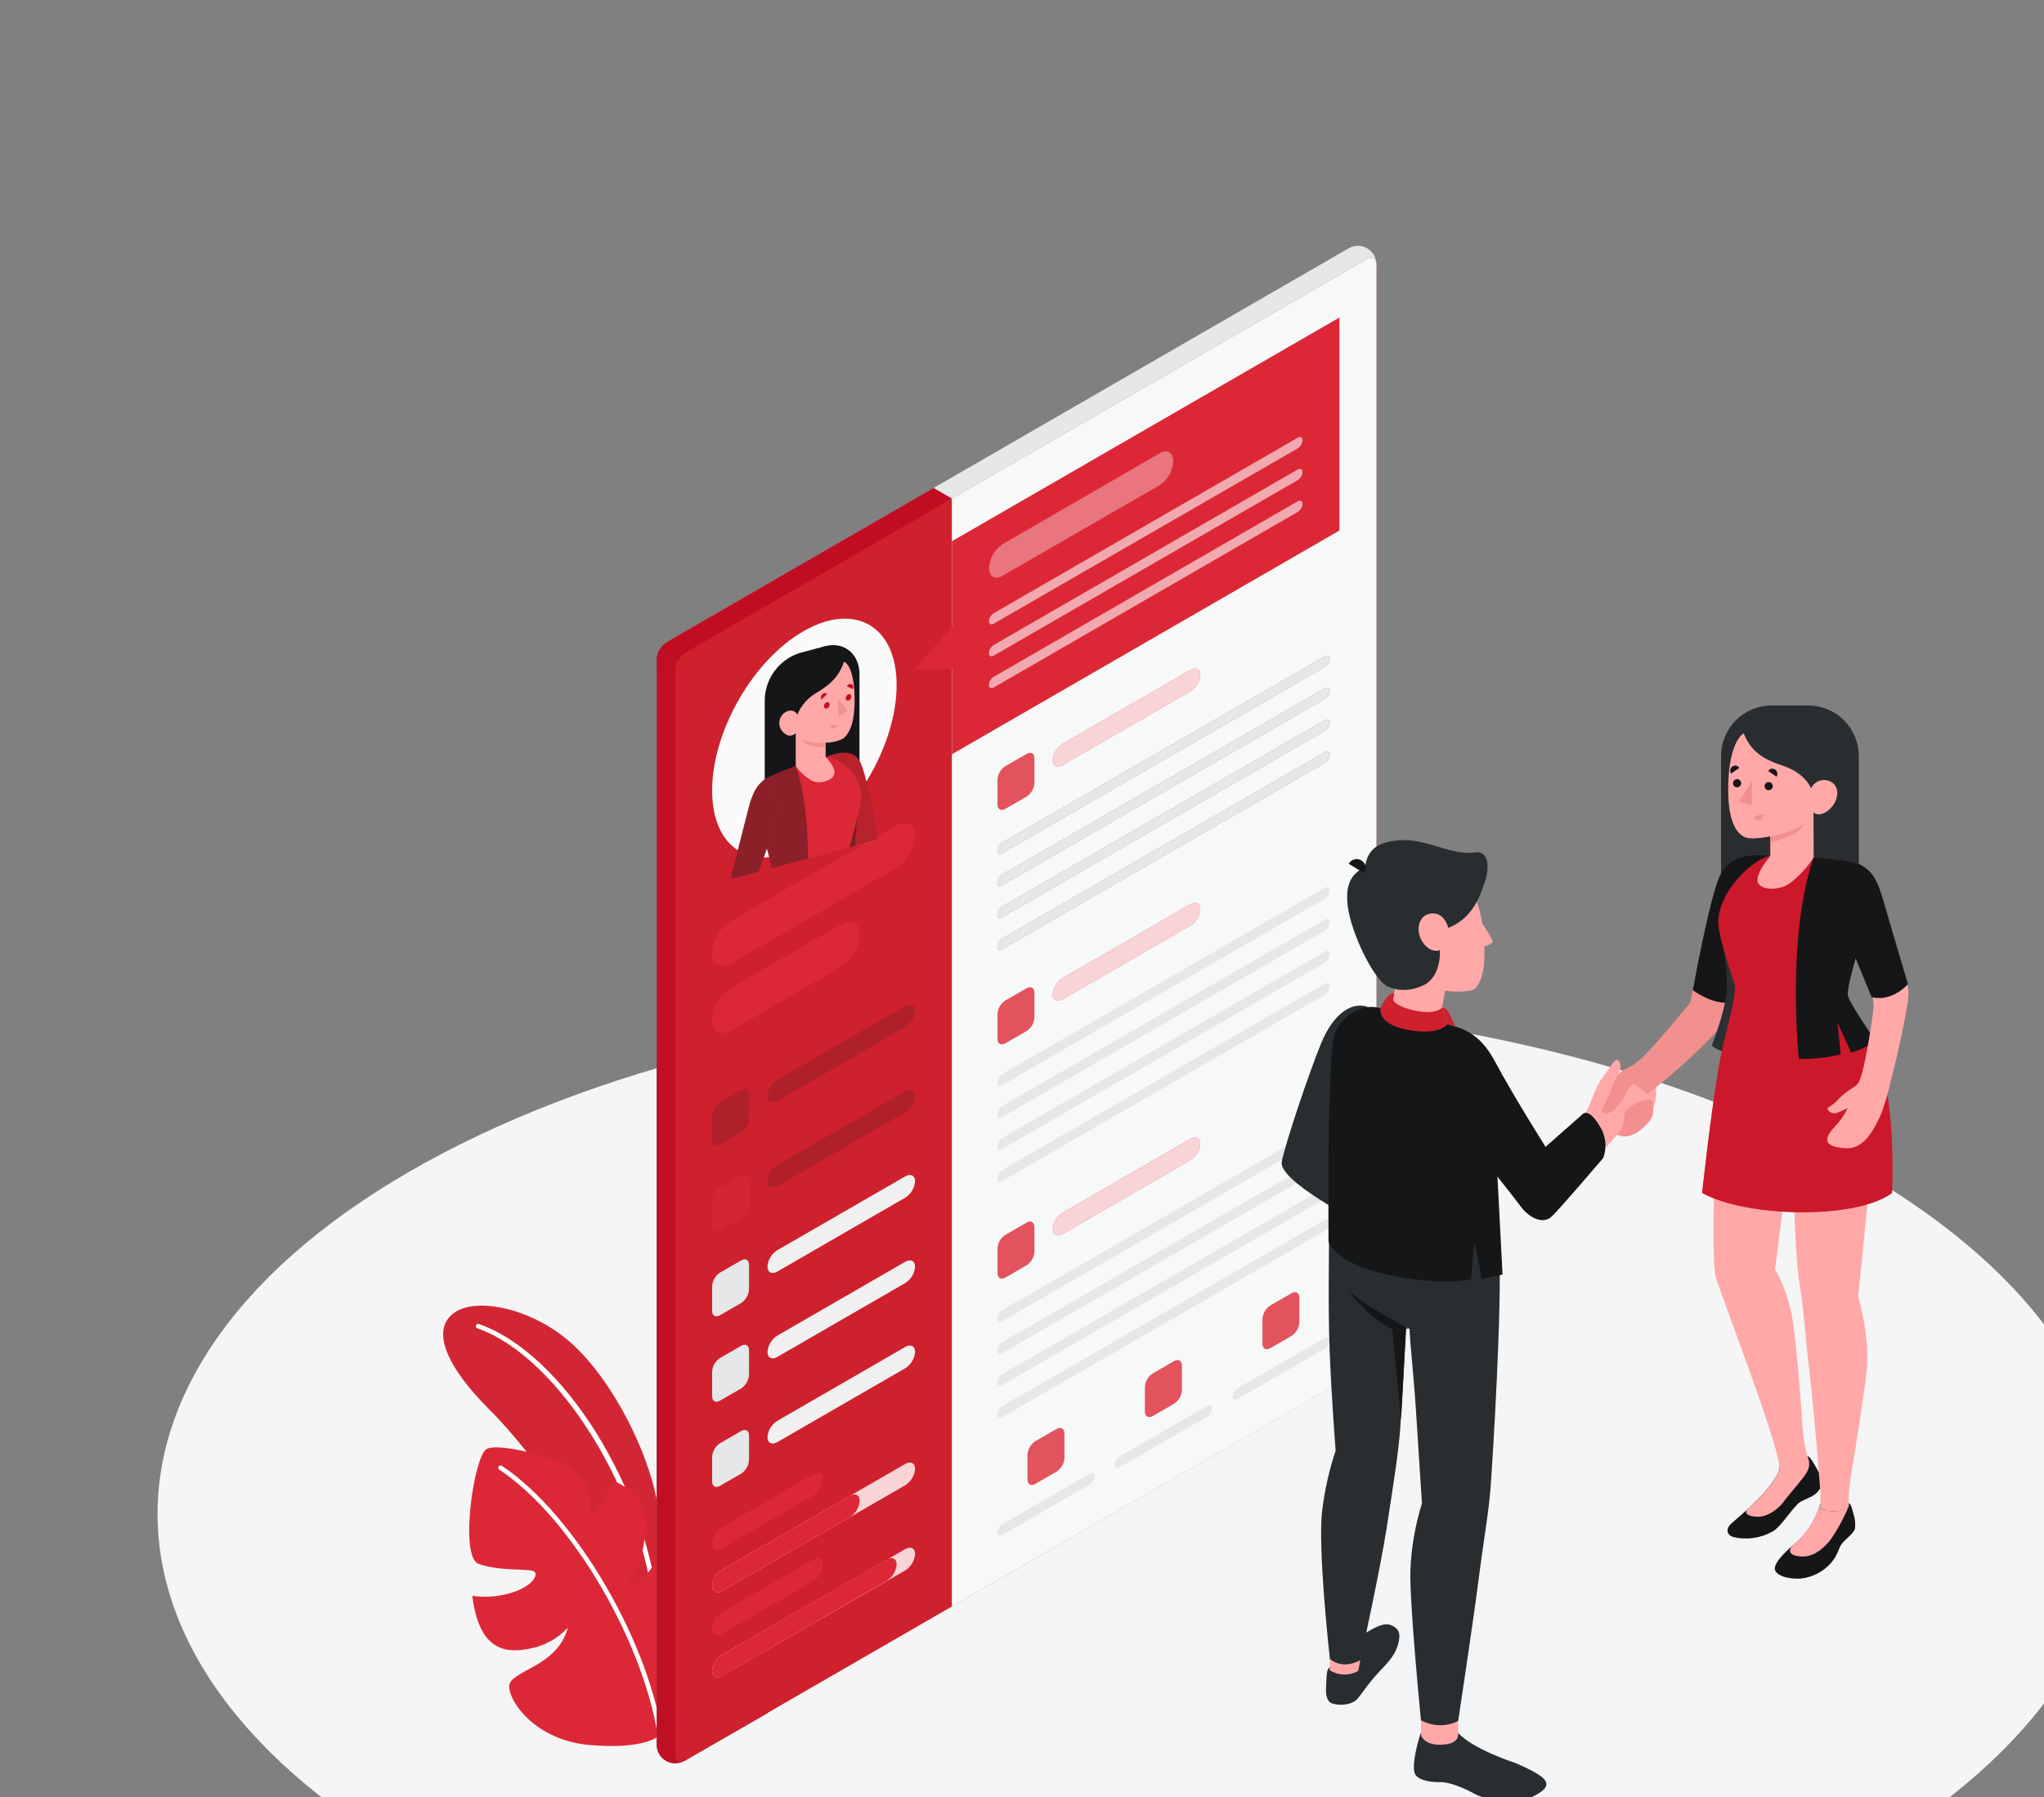 <svg width="207" height="182" viewBox="0 0 207 182" fill="none" xmlns="http://www.w3.org/2000/svg">
<rect x="0" y="0" width="207" height="182" fill="#808080" stroke="none"/>
<path d="M44.965 189.911C83.642 210.119 146.358 210.119 185.035 189.911C223.712 169.703 223.716 136.942 185.035 116.734C146.354 96.526 83.642 96.526 44.965 116.734C6.288 136.942 6.283 169.703 44.965 189.911Z" fill="#F5F5F5"/>
<path d="M145.227 184.8C156.89 184.8 166.345 180.294 166.345 174.736C166.345 169.177 156.89 164.671 145.227 164.671C133.563 164.671 124.108 169.177 124.108 174.736C124.108 180.294 133.563 184.8 145.227 184.8Z" fill="#F3F4F5"/>
<path d="M182.638 161.846C191.637 161.846 198.932 158.37 198.932 154.082C198.932 149.793 191.637 146.317 182.638 146.317C173.64 146.317 166.345 149.793 166.345 154.082C166.345 158.37 173.64 161.846 182.638 161.846Z" fill="#F3F4F5"/>
<path d="M66.511 151.906C65.591 147.048 62.224 140.125 58.116 136.266C54.165 132.558 48.3 131.266 45.963 132.977C43.626 134.688 45.158 138.386 49.694 142.894C54.814 147.977 64.644 162.081 66.511 170.071V151.906Z" fill="#DC2836"/>
<g opacity="0.2">
<path opacity="0.2" d="M66.511 151.906C65.591 147.048 62.224 140.125 58.116 136.266C54.165 132.558 48.3 131.266 45.963 132.977C43.626 134.688 45.158 138.386 49.694 142.894C54.814 147.977 64.644 162.081 66.511 170.071V151.906Z" fill="black"/>
</g>
<path d="M66.511 163.594C66.454 163.594 66.398 163.572 66.356 163.533C66.314 163.494 66.287 163.44 66.281 163.383C65.122 151.147 56.566 137.393 48.341 134.527C48.284 134.506 48.237 134.464 48.21 134.409C48.184 134.354 48.179 134.291 48.199 134.233C48.22 134.175 48.262 134.128 48.317 134.102C48.372 134.075 48.435 134.071 48.493 134.09C57.022 137.057 65.555 150.728 66.751 163.341C66.756 163.402 66.737 163.463 66.698 163.51C66.66 163.557 66.604 163.588 66.543 163.594H66.511Z" fill="white"/>
<path d="M66.511 175.945C66.511 175.945 64.92 177.215 59.611 176.718C54.303 176.221 51.566 172.426 51.566 170.798C51.566 169.17 56.447 168.889 57.505 164.85C56.428 166.004 54.997 166.763 53.438 167.008C50.678 167.527 48.461 166.644 47.831 161.616C49.191 161.815 50.579 161.7 51.888 161.281C54.073 160.577 54.593 159.376 54.022 159.119C53.452 158.861 50.407 159.119 48.456 158.378C46.506 157.637 47.996 147.481 49.275 146.758C50.554 146.036 56.603 147.738 57.781 148.649C58.829 149.459 60.301 150.862 59.621 153.829C60.427 153.075 61.056 152.151 61.461 151.124C62.031 149.744 62.445 150.066 63.301 150.595C63.814 150.884 64.26 151.281 64.609 151.757C64.957 152.233 65.199 152.778 65.32 153.355C65.527 154.643 65.191 159.086 63.379 160.531C63.379 160.531 65.118 160.752 66.539 157.817C66.539 157.817 69.299 158.93 69.925 160.733C70.55 162.536 71.231 171.364 66.511 175.945Z" fill="#DC2836"/>
<path d="M66.981 176.948C66.924 176.948 66.87 176.927 66.828 176.89C66.786 176.853 66.758 176.801 66.751 176.746C65.536 166.805 57.978 153.746 50.568 148.842C50.517 148.808 50.481 148.755 50.469 148.694C50.457 148.634 50.469 148.571 50.503 148.52C50.538 148.469 50.591 148.433 50.651 148.421C50.711 148.409 50.774 148.422 50.825 148.456C58.328 153.447 66.005 166.64 67.206 176.691C67.214 176.751 67.197 176.812 67.16 176.86C67.123 176.909 67.069 176.94 67.008 176.948H66.981Z" fill="white"/>
<path d="M67.445 178.337C67.171 178.147 66.945 177.896 66.785 177.602C66.625 177.309 66.536 176.983 66.525 176.649V66.751C66.544 66.405 66.644 66.068 66.818 65.768C66.991 65.469 67.233 65.214 67.523 65.025L136.523 25.18C136.812 24.999 137.144 24.901 137.484 24.894C137.825 24.888 138.16 24.975 138.455 25.145C138.75 25.316 138.992 25.563 139.157 25.861C139.322 26.159 139.402 26.496 139.389 26.836L69.377 178.3C69.081 178.458 68.751 178.544 68.416 178.55C68.08 178.556 67.747 178.484 67.445 178.337Z" fill="#E5E7E8"/>
<path d="M68.379 68.839L96.407 50.499L94.539 49.418L67.51 65.025C67.219 65.214 66.977 65.469 66.804 65.768C66.63 66.068 66.53 66.405 66.511 66.751V67.758L68.379 68.839Z" fill="#C00E22"/>
<path opacity="0.2" d="M68.379 68.839L96.407 50.499L94.539 49.418L67.51 65.025C67.219 65.214 66.977 65.469 66.804 65.768C66.63 66.068 66.53 66.405 66.511 66.751V67.758L68.379 68.839Z" fill="#C00E22"/>
<path d="M77.74 72.073L66.801 65.78C66.623 66.076 66.523 66.414 66.511 66.76V176.64C66.499 176.98 66.58 177.316 66.745 177.613C66.91 177.911 67.153 178.158 67.448 178.327C67.742 178.497 68.078 178.583 68.418 178.577C68.757 178.571 69.089 178.472 69.377 178.291L77.74 173.484V72.073Z" fill="#52595E"/>
<path d="M77.74 72.073L66.801 65.78C66.623 66.076 66.523 66.414 66.511 66.76V176.64C66.499 176.98 66.58 177.316 66.745 177.613C66.91 177.911 67.153 178.158 67.448 178.327C67.742 178.497 68.078 178.583 68.418 178.577C68.757 178.571 69.089 178.472 69.377 178.291L77.74 173.484V72.073Z" fill="#C00E22"/>
<path d="M69.377 178.301L138.377 138.455C138.668 138.267 138.909 138.012 139.083 137.712C139.256 137.413 139.357 137.076 139.375 136.73V26.836C139.375 26.202 138.915 25.944 138.377 26.261L69.377 66.107C69.087 66.295 68.845 66.55 68.671 66.85C68.498 67.149 68.398 67.486 68.379 67.832V177.726C68.379 178.36 68.825 178.618 69.377 178.301Z" fill="#CF202E"/>
<path opacity="0.1" d="M69.377 178.301L138.377 138.455C138.668 138.267 138.909 138.012 139.083 137.712C139.256 137.413 139.357 137.076 139.375 136.73V26.836C139.375 26.202 138.915 25.944 138.377 26.261L69.377 66.107C69.087 66.295 68.845 66.55 68.671 66.85C68.498 67.149 68.398 67.486 68.379 67.832V177.726C68.379 178.36 68.825 178.618 69.377 178.301Z" fill="#CF202E"/>
<path d="M74.111 93.214L90.671 83.646C91.77 83.011 92.662 83.462 92.662 84.654C92.613 85.323 92.407 85.971 92.061 86.545C91.715 87.12 91.239 87.605 90.671 87.961L74.111 97.529C73.007 98.164 72.119 97.713 72.119 96.522C72.167 95.853 72.372 95.204 72.719 94.629C73.065 94.055 73.542 93.57 74.111 93.214Z" fill="#DC2836"/>
<path d="M74.111 100.004L85.073 93.674C86.172 93.04 87.064 93.49 87.064 94.682C87.015 95.351 86.809 95.999 86.463 96.573C86.117 97.148 85.641 97.633 85.073 97.989L74.111 104.319C73.007 104.954 72.119 104.503 72.119 103.311C72.167 102.642 72.372 101.994 72.719 101.419C73.065 100.844 73.542 100.359 74.111 100.004Z" fill="#DC2836"/>
<path d="M72.915 111.623L75.058 110.386C75.518 110.133 75.854 110.34 75.854 110.846V113.321C75.839 113.597 75.759 113.866 75.621 114.106C75.483 114.346 75.29 114.55 75.058 114.701L72.915 115.92C72.455 116.177 72.119 115.97 72.119 115.46V112.985C72.137 112.712 72.218 112.447 72.356 112.211C72.495 111.974 72.686 111.773 72.915 111.623Z" fill="#DC2836"/>
<path opacity="0.2" d="M72.915 111.623L75.058 110.386C75.518 110.133 75.854 110.34 75.854 110.846V113.321C75.839 113.597 75.759 113.866 75.621 114.106C75.483 114.346 75.29 114.55 75.058 114.701L72.915 115.92C72.455 116.177 72.119 115.97 72.119 115.46V112.985C72.137 112.712 72.218 112.447 72.356 112.211C72.495 111.974 72.686 111.773 72.915 111.623Z" fill="black"/>
<path d="M72.915 120.258L75.058 119.02C75.518 118.763 75.854 118.97 75.854 119.48V121.955C75.838 122.231 75.758 122.5 75.62 122.739C75.481 122.979 75.289 123.183 75.058 123.335L72.915 124.572C72.455 124.825 72.119 124.618 72.119 124.112V121.638C72.133 121.361 72.213 121.092 72.351 120.852C72.489 120.612 72.683 120.408 72.915 120.258Z" fill="#DC2836"/>
<g opacity="0.2">
<path opacity="0.2" d="M72.915 120.258L75.058 119.02C75.518 118.763 75.854 118.97 75.854 119.48V121.955C75.838 122.231 75.758 122.5 75.62 122.739C75.481 122.979 75.289 123.183 75.058 123.335L72.915 124.572C72.455 124.825 72.119 124.618 72.119 124.112V121.638C72.133 121.361 72.213 121.092 72.351 120.852C72.489 120.612 72.683 120.408 72.915 120.258Z" fill="black"/>
</g>
<path d="M78.72 117.985L91.674 110.501C92.225 110.184 92.672 110.409 92.672 111.007C92.647 111.342 92.543 111.665 92.37 111.952C92.196 112.239 91.958 112.481 91.674 112.659L78.72 120.143C78.168 120.46 77.722 120.235 77.722 119.637C77.747 119.302 77.85 118.979 78.023 118.692C78.197 118.405 78.436 118.163 78.72 117.985Z" fill="#DC2836"/>
<path opacity="0.2" d="M78.72 117.985L91.674 110.501C92.225 110.184 92.672 110.409 92.672 111.007C92.647 111.342 92.543 111.665 92.37 111.952C92.196 112.239 91.958 112.481 91.674 112.659L78.72 120.143C78.168 120.46 77.722 120.235 77.722 119.637C77.747 119.302 77.85 118.979 78.023 118.692C78.197 118.405 78.436 118.163 78.72 117.985Z" fill="black"/>
<path d="M72.915 128.887L75.058 127.65C75.518 127.392 75.854 127.599 75.854 128.11V130.585C75.838 130.861 75.758 131.13 75.62 131.369C75.482 131.609 75.29 131.813 75.058 131.965L72.915 133.202C72.455 133.455 72.119 133.248 72.119 132.742V130.267C72.133 129.991 72.213 129.722 72.351 129.482C72.489 129.242 72.683 129.038 72.915 128.887Z" fill="#E5E7E8"/>
<path d="M78.72 126.615L91.674 119.14C92.225 118.822 92.672 119.048 92.672 119.646C92.647 119.98 92.544 120.304 92.371 120.591C92.197 120.878 91.958 121.12 91.674 121.297L78.72 128.781C78.168 129.099 77.722 128.873 77.722 128.275C77.745 127.94 77.848 127.614 78.022 127.325C78.195 127.037 78.434 126.793 78.72 126.615Z" fill="#F0F0F0"/>
<path d="M72.915 137.54L75.058 136.302C75.518 136.045 75.854 136.252 75.854 136.762V139.237C75.838 139.513 75.758 139.782 75.62 140.022C75.482 140.261 75.29 140.465 75.058 140.617L72.915 141.855C72.455 142.108 72.119 141.901 72.119 141.395V138.92C72.133 138.643 72.213 138.374 72.351 138.134C72.489 137.894 72.683 137.691 72.915 137.54Z" fill="#E5E7E8"/>
<path d="M78.72 135.267L91.674 127.788C92.225 127.466 92.672 127.696 92.672 128.289C92.647 128.624 92.544 128.949 92.371 129.237C92.197 129.524 91.959 129.767 91.674 129.945L78.72 137.425C78.168 137.742 77.722 137.517 77.722 136.919C77.747 136.584 77.85 136.261 78.023 135.974C78.197 135.687 78.436 135.445 78.72 135.267Z" fill="#F0F0F0"/>
<path d="M72.915 146.17L75.058 144.932C75.518 144.675 75.854 144.882 75.854 145.392V147.867C75.838 148.143 75.758 148.412 75.62 148.651C75.482 148.891 75.29 149.095 75.058 149.247L72.915 150.484C72.455 150.737 72.119 150.53 72.119 150.024V147.55C72.133 147.273 72.213 147.004 72.351 146.764C72.489 146.524 72.683 146.32 72.915 146.17Z" fill="#E5E7E8"/>
<path d="M78.72 143.897L91.674 136.417C92.225 136.095 92.672 136.325 92.672 136.919C92.647 137.254 92.544 137.579 92.371 137.866C92.197 138.154 91.959 138.397 91.674 138.575L78.72 146.054C78.168 146.372 77.722 146.146 77.722 145.548C77.747 145.214 77.85 144.89 78.023 144.603C78.197 144.317 78.436 144.075 78.72 143.897Z" fill="#F0F0F0"/>
<path d="M73.112 154.661L82.312 149.339C82.865 149.021 83.311 149.247 83.311 149.845C83.286 150.179 83.182 150.503 83.009 150.79C82.835 151.077 82.597 151.319 82.312 151.496L73.112 156.818C72.565 157.136 72.119 156.91 72.119 156.317C72.143 155.982 72.246 155.658 72.418 155.371C72.591 155.083 72.829 154.84 73.112 154.661Z" fill="#DC2836"/>
<path d="M73.112 158.976L91.674 148.263C92.225 147.945 92.672 148.171 92.672 148.764C92.647 149.099 92.544 149.424 92.371 149.711C92.197 149.999 91.959 150.242 91.674 150.42L73.112 161.133C72.565 161.451 72.119 161.225 72.119 160.632C72.143 160.297 72.246 159.973 72.418 159.685C72.591 159.398 72.829 159.155 73.112 158.976Z" fill="#DC2836"/>
<path opacity="0.8" d="M73.112 158.976L91.674 148.263C92.225 147.945 92.672 148.171 92.672 148.764C92.647 149.099 92.544 149.424 92.371 149.711C92.197 149.999 91.959 150.242 91.674 150.42L73.112 161.133C72.565 161.451 72.119 161.225 72.119 160.632C72.143 160.297 72.246 159.973 72.418 159.685C72.591 159.398 72.829 159.155 73.112 158.976Z" fill="white"/>
<path d="M73.112 158.976L86.071 151.496C86.618 151.179 87.064 151.404 87.064 152.002C87.039 152.336 86.937 152.659 86.764 152.946C86.591 153.233 86.354 153.475 86.071 153.654L73.112 161.133C72.565 161.451 72.119 161.225 72.119 160.632C72.143 160.297 72.246 159.973 72.418 159.685C72.591 159.398 72.829 159.155 73.112 158.976Z" fill="#DC2836"/>
<path d="M73.112 163.3L82.312 157.978C82.865 157.66 83.311 157.886 83.311 158.484C83.286 158.818 83.182 159.142 83.009 159.429C82.835 159.716 82.597 159.958 82.312 160.135L73.112 165.457C72.565 165.775 72.119 165.549 72.119 164.956C72.143 164.621 72.246 164.297 72.418 164.009C72.591 163.722 72.829 163.479 73.112 163.3Z" fill="#DC2836"/>
<path d="M78.72 109.351L91.674 101.872C92.225 101.554 92.672 101.78 92.672 102.378C92.647 102.712 92.543 103.036 92.37 103.323C92.196 103.609 91.958 103.851 91.674 104.029L78.72 111.509C78.168 111.826 77.722 111.601 77.722 111.007C77.746 110.672 77.849 110.347 78.022 110.06C78.196 109.772 78.435 109.529 78.72 109.351Z" fill="#DC2836"/>
<path opacity="0.2" d="M78.72 109.351L91.674 101.872C92.225 101.554 92.672 101.78 92.672 102.378C92.647 102.712 92.543 103.036 92.37 103.323C92.196 103.609 91.958 103.851 91.674 104.029L78.72 111.509C78.168 111.826 77.722 111.601 77.722 111.007C77.746 110.672 77.849 110.347 78.022 110.06C78.196 109.772 78.435 109.529 78.72 109.351Z" fill="black"/>
<path d="M73.112 163.3L82.312 157.978C82.865 157.66 83.311 157.886 83.311 158.484C83.286 158.818 83.182 159.142 83.009 159.429C82.835 159.716 82.597 159.958 82.312 160.135L73.112 165.457C72.565 165.775 72.119 165.549 72.119 164.956C72.143 164.621 72.246 164.297 72.418 164.009C72.591 163.722 72.829 163.479 73.112 163.3Z" fill="#DC2836"/>
<path d="M73.112 167.601L91.674 156.888C92.225 156.57 92.672 156.796 92.672 157.389C92.647 157.724 92.544 158.049 92.371 158.336C92.197 158.624 91.959 158.867 91.674 159.045L73.112 169.74C72.565 170.062 72.119 169.832 72.119 169.239C72.146 168.907 72.25 168.587 72.422 168.302C72.595 168.018 72.831 167.778 73.112 167.601Z" fill="#DC2836"/>
<path opacity="0.8" d="M73.112 167.601L91.674 156.888C92.225 156.57 92.672 156.796 92.672 157.389C92.647 157.724 92.544 158.049 92.371 158.336C92.197 158.624 91.959 158.867 91.674 159.045L73.112 169.74C72.565 170.062 72.119 169.832 72.119 169.239C72.146 168.907 72.25 168.587 72.422 168.302C72.595 168.018 72.831 167.778 73.112 167.601Z" fill="white"/>
<path d="M73.112 167.601L89.806 157.941C90.358 157.623 90.804 157.849 90.804 158.447C90.779 158.781 90.676 159.105 90.502 159.392C90.329 159.679 90.09 159.921 89.806 160.098L73.112 169.758C72.565 170.08 72.119 169.85 72.119 169.257C72.143 168.922 72.246 168.598 72.418 168.31C72.591 168.023 72.829 167.78 73.112 167.601Z" fill="#DC2836"/>
<path d="M138.386 26.261L96.407 50.499V162.693L138.386 138.46C138.677 138.271 138.919 138.017 139.092 137.717C139.266 137.417 139.366 137.081 139.385 136.735V26.836C139.38 26.22 138.92 25.944 138.386 26.261Z" fill="#F3F4F5"/>
<path opacity="0.6" d="M138.386 26.261L96.407 50.499V162.693L138.386 138.46C138.677 138.271 138.919 138.017 139.092 137.717C139.266 137.417 139.366 137.081 139.385 136.735V26.836C139.38 26.22 138.92 25.944 138.386 26.261Z" fill="#FAFAFA"/>
<path d="M96.407 54.813V63.443L92.672 67.758H96.407V76.387L135.645 53.732V32.158L96.407 54.813Z" fill="#DC2836"/>
<g opacity="0.6">
<path opacity="0.6" d="M101.54 55.112L117.438 45.913C118.206 45.453 118.818 45.83 118.818 46.718C118.793 47.2 118.655 47.67 118.415 48.089C118.175 48.508 117.841 48.866 117.438 49.133L101.54 58.309C100.768 58.77 100.16 58.392 100.16 57.505C100.188 57.026 100.327 56.56 100.567 56.145C100.807 55.73 101.14 55.376 101.54 55.112Z" fill="white"/>
</g>
<path d="M100.643 62.1L131.413 44.335C131.689 44.178 131.909 44.289 131.909 44.588C131.898 44.755 131.846 44.917 131.76 45.061C131.674 45.205 131.555 45.327 131.413 45.416L100.643 63.158C100.367 63.314 100.146 63.204 100.146 62.905C100.162 62.742 100.215 62.584 100.301 62.444C100.387 62.305 100.504 62.187 100.643 62.1Z" fill="#DC2836"/>
<path d="M100.643 62.1L131.413 44.335C131.689 44.178 131.909 44.289 131.909 44.588C131.898 44.755 131.846 44.917 131.76 45.061C131.674 45.205 131.555 45.327 131.413 45.416L100.643 63.158C100.367 63.314 100.146 63.204 100.146 62.905C100.162 62.742 100.215 62.584 100.301 62.444C100.387 62.305 100.504 62.187 100.643 62.1Z" fill="#DC2836"/>
<path opacity="0.6" d="M100.643 62.1L131.413 44.335C131.689 44.178 131.909 44.289 131.909 44.588C131.898 44.755 131.846 44.917 131.76 45.061C131.674 45.205 131.555 45.327 131.413 45.416L100.643 63.158C100.367 63.314 100.146 63.204 100.146 62.905C100.162 62.742 100.215 62.584 100.301 62.444C100.387 62.305 100.504 62.187 100.643 62.1Z" fill="white"/>
<path d="M100.643 65.32L131.413 47.555C131.689 47.394 131.909 47.509 131.909 47.808C131.898 47.974 131.846 48.136 131.76 48.279C131.674 48.422 131.555 48.543 131.413 48.631L100.643 66.396C100.367 66.557 100.146 66.442 100.146 66.143C100.158 65.977 100.21 65.815 100.296 65.672C100.382 65.529 100.501 65.408 100.643 65.32Z" fill="#DC2836"/>
<path opacity="0.6" d="M100.643 65.32L131.413 47.555C131.689 47.394 131.909 47.509 131.909 47.808C131.898 47.974 131.846 48.136 131.76 48.279C131.674 48.422 131.555 48.543 131.413 48.631L100.643 66.396C100.367 66.557 100.146 66.442 100.146 66.143C100.158 65.977 100.21 65.815 100.296 65.672C100.382 65.529 100.501 65.408 100.643 65.32Z" fill="white"/>
<path opacity="0.6" d="M100.643 68.54L131.413 50.775C131.689 50.618 131.909 50.729 131.909 51.028C131.898 51.195 131.846 51.357 131.76 51.501C131.674 51.645 131.555 51.767 131.413 51.856L100.643 69.621C100.367 69.777 100.146 69.667 100.146 69.368C100.158 69.201 100.21 69.038 100.296 68.894C100.382 68.751 100.501 68.629 100.643 68.54Z" fill="white"/>
<path d="M101.803 77.602L103.96 76.36C104.42 76.102 104.756 76.309 104.756 76.82V79.295C104.74 79.571 104.66 79.84 104.522 80.079C104.384 80.319 104.191 80.523 103.96 80.675L101.816 81.912C101.356 82.165 101.021 81.958 101.021 81.452V78.982C101.033 78.707 101.111 78.438 101.246 78.198C101.382 77.959 101.573 77.754 101.803 77.602Z" fill="#DC2836"/>
<path opacity="0.2" d="M101.803 77.602L103.96 76.36C104.42 76.102 104.756 76.309 104.756 76.82V79.295C104.74 79.571 104.66 79.84 104.522 80.079C104.384 80.319 104.191 80.523 103.96 80.675L101.816 81.912C101.356 82.165 101.021 81.958 101.021 81.452V78.982C101.033 78.707 101.111 78.438 101.246 78.198C101.382 77.959 101.573 77.754 101.803 77.602Z" fill="white"/>
<path d="M107.608 75.329L120.561 67.845C121.113 67.528 121.56 67.753 121.56 68.351C121.535 68.686 121.431 69.009 121.258 69.296C121.084 69.583 120.846 69.825 120.561 70.003L107.608 77.487C107.056 77.804 106.61 77.579 106.61 76.981C106.635 76.647 106.738 76.323 106.911 76.036C107.085 75.749 107.323 75.507 107.608 75.329Z" fill="#DC2836"/>
<path opacity="0.8" d="M107.608 75.329L120.561 67.845C121.113 67.528 121.56 67.753 121.56 68.351C121.535 68.686 121.431 69.009 121.258 69.296C121.084 69.583 120.846 69.825 120.561 70.003L107.608 77.487C107.056 77.804 106.61 77.579 106.61 76.981C106.635 76.647 106.738 76.323 106.911 76.036C107.085 75.749 107.323 75.507 107.608 75.329Z" fill="white"/>
<path d="M101.504 85.33L134.164 66.47C134.44 66.309 134.66 66.424 134.66 66.718C134.649 66.886 134.598 67.048 134.512 67.192C134.425 67.336 134.306 67.457 134.164 67.546L101.504 86.406C101.228 86.567 101.007 86.452 101.007 86.153C101.019 85.986 101.07 85.825 101.156 85.682C101.243 85.539 101.362 85.418 101.504 85.33Z" fill="#DC2836"/>
<path d="M101.504 88.564L134.164 69.704C134.44 69.547 134.66 69.658 134.66 69.957C134.649 70.124 134.597 70.286 134.511 70.43C134.425 70.574 134.306 70.695 134.164 70.785L101.504 89.645C101.228 89.801 101.007 89.691 101.007 89.392C101.019 89.224 101.07 89.062 101.156 88.918C101.243 88.774 101.362 88.653 101.504 88.564Z" fill="#DC2836"/>
<path d="M101.504 91.802L134.164 72.942C134.44 72.781 134.66 72.896 134.66 73.191C134.649 73.358 134.598 73.52 134.512 73.664C134.425 73.808 134.306 73.93 134.164 74.019L101.504 92.879C101.228 93.04 101.007 92.925 101.007 92.63C101.018 92.463 101.069 92.3 101.156 92.156C101.242 92.013 101.361 91.891 101.504 91.802Z" fill="#DC2836"/>
<path d="M101.504 95.045L134.164 76.185C134.44 76.029 134.66 76.139 134.66 76.438C134.649 76.606 134.597 76.768 134.511 76.912C134.425 77.055 134.306 77.177 134.164 77.266L101.504 96.126C101.228 96.282 101.007 96.172 101.007 95.873C101.019 95.706 101.07 95.544 101.156 95.4C101.243 95.256 101.362 95.134 101.504 95.045Z" fill="#DC2836"/>
<path d="M101.504 85.33L134.164 66.47C134.44 66.309 134.66 66.424 134.66 66.718C134.649 66.886 134.598 67.048 134.512 67.192C134.425 67.336 134.306 67.457 134.164 67.546L101.504 86.406C101.228 86.567 101.007 86.452 101.007 86.153C101.019 85.986 101.07 85.825 101.156 85.682C101.243 85.539 101.362 85.418 101.504 85.33Z" fill="#E5E7E8"/>
<path d="M101.504 88.564L134.164 69.704C134.44 69.547 134.66 69.658 134.66 69.957C134.649 70.124 134.597 70.286 134.511 70.43C134.425 70.574 134.306 70.695 134.164 70.785L101.504 89.645C101.228 89.801 101.007 89.691 101.007 89.392C101.019 89.224 101.07 89.062 101.156 88.918C101.243 88.774 101.362 88.653 101.504 88.564Z" fill="#E5E7E8"/>
<path d="M101.504 91.802L134.164 72.942C134.44 72.781 134.66 72.896 134.66 73.191C134.649 73.358 134.598 73.52 134.512 73.664C134.425 73.808 134.306 73.93 134.164 74.019L101.504 92.879C101.228 93.04 101.007 92.925 101.007 92.63C101.018 92.463 101.069 92.3 101.156 92.156C101.242 92.013 101.361 91.891 101.504 91.802Z" fill="#E5E7E8"/>
<path d="M101.504 95.045L134.164 76.185C134.44 76.029 134.66 76.139 134.66 76.438C134.649 76.606 134.597 76.768 134.511 76.912C134.425 77.055 134.306 77.177 134.164 77.266L101.504 96.126C101.228 96.282 101.007 96.172 101.007 95.873C101.019 95.706 101.07 95.544 101.156 95.4C101.243 95.256 101.362 95.134 101.504 95.045Z" fill="#E5E7E8"/>
<path opacity="0.8" d="M101.504 85.33L134.164 66.47C134.44 66.309 134.66 66.424 134.66 66.718C134.649 66.886 134.598 67.048 134.512 67.192C134.425 67.336 134.306 67.457 134.164 67.546L101.504 86.406C101.228 86.567 101.007 86.452 101.007 86.153C101.019 85.986 101.07 85.825 101.156 85.682C101.243 85.539 101.362 85.418 101.504 85.33Z" fill="#E5E7E8"/>
<path opacity="0.8" d="M101.504 88.564L134.164 69.704C134.44 69.547 134.66 69.658 134.66 69.957C134.649 70.124 134.597 70.286 134.511 70.43C134.425 70.574 134.306 70.695 134.164 70.785L101.504 89.645C101.228 89.801 101.007 89.691 101.007 89.392C101.019 89.224 101.07 89.062 101.156 88.918C101.243 88.774 101.362 88.653 101.504 88.564Z" fill="#E5E7E8"/>
<path opacity="0.8" d="M101.504 91.802L134.164 72.942C134.44 72.781 134.66 72.896 134.66 73.191C134.649 73.358 134.598 73.52 134.512 73.664C134.425 73.808 134.306 73.93 134.164 74.019L101.504 92.879C101.228 93.04 101.007 92.925 101.007 92.63C101.018 92.463 101.069 92.3 101.156 92.156C101.242 92.013 101.361 91.891 101.504 91.802Z" fill="#E5E7E8"/>
<path opacity="0.8" d="M101.504 95.045L134.164 76.185C134.44 76.029 134.66 76.139 134.66 76.438C134.649 76.606 134.597 76.768 134.511 76.912C134.425 77.055 134.306 77.177 134.164 77.266L101.504 96.126C101.228 96.282 101.007 96.172 101.007 95.873C101.019 95.706 101.07 95.544 101.156 95.4C101.243 95.256 101.362 95.134 101.504 95.045Z" fill="#E5E7E8"/>
<path d="M101.504 108.79L134.164 89.93C134.44 89.769 134.66 89.884 134.66 90.178C134.649 90.346 134.598 90.508 134.512 90.652C134.425 90.796 134.306 90.917 134.164 91.006L101.504 109.866C101.228 110.027 101.007 109.912 101.007 109.613C101.019 109.447 101.07 109.285 101.156 109.142C101.243 108.999 101.362 108.878 101.504 108.79Z" fill="#E5E7E8"/>
<path d="M101.504 112.024L134.164 93.164C134.44 93.007 134.66 93.118 134.66 93.417C134.649 93.584 134.597 93.746 134.511 93.89C134.425 94.034 134.306 94.155 134.164 94.245L101.504 113.105C101.228 113.261 101.007 113.151 101.007 112.852C101.019 112.684 101.07 112.522 101.156 112.378C101.243 112.234 101.362 112.113 101.504 112.024Z" fill="#E5E7E8"/>
<path d="M101.504 115.262L134.164 96.402C134.44 96.241 134.66 96.356 134.66 96.65C134.649 96.818 134.598 96.98 134.512 97.124C134.425 97.268 134.306 97.39 134.164 97.478L101.504 116.339C101.228 116.5 101.007 116.385 101.007 116.09C101.018 115.923 101.069 115.76 101.156 115.616C101.242 115.473 101.361 115.351 101.504 115.262Z" fill="#E5E7E8"/>
<path d="M101.504 118.505L134.164 99.645C134.44 99.489 134.66 99.599 134.66 99.898C134.649 100.065 134.597 100.228 134.511 100.371C134.425 100.515 134.306 100.637 134.164 100.726L101.504 119.586C101.228 119.742 101.007 119.632 101.007 119.333C101.019 119.166 101.07 119.004 101.156 118.86C101.243 118.716 101.362 118.594 101.504 118.505Z" fill="#E5E7E8"/>
<path opacity="0.8" d="M101.504 108.79L134.164 89.93C134.44 89.769 134.66 89.884 134.66 90.178C134.649 90.346 134.598 90.508 134.512 90.652C134.425 90.796 134.306 90.917 134.164 91.006L101.504 109.866C101.228 110.027 101.007 109.912 101.007 109.613C101.019 109.447 101.07 109.285 101.156 109.142C101.243 108.999 101.362 108.878 101.504 108.79Z" fill="#E5E7E8"/>
<path opacity="0.8" d="M101.504 112.024L134.164 93.164C134.44 93.007 134.66 93.118 134.66 93.417C134.649 93.584 134.597 93.746 134.511 93.89C134.425 94.034 134.306 94.155 134.164 94.245L101.504 113.105C101.228 113.261 101.007 113.151 101.007 112.852C101.019 112.684 101.07 112.522 101.156 112.378C101.243 112.234 101.362 112.113 101.504 112.024Z" fill="#E5E7E8"/>
<path opacity="0.8" d="M101.504 115.262L134.164 96.402C134.44 96.241 134.66 96.356 134.66 96.65C134.649 96.818 134.598 96.98 134.512 97.124C134.425 97.268 134.306 97.39 134.164 97.478L101.504 116.339C101.228 116.5 101.007 116.385 101.007 116.09C101.018 115.923 101.069 115.76 101.156 115.616C101.242 115.473 101.361 115.351 101.504 115.262Z" fill="#E5E7E8"/>
<path opacity="0.8" d="M101.504 118.505L134.164 99.645C134.44 99.489 134.66 99.599 134.66 99.898C134.649 100.065 134.597 100.228 134.511 100.371C134.425 100.515 134.306 100.637 134.164 100.726L101.504 119.586C101.228 119.742 101.007 119.632 101.007 119.333C101.019 119.166 101.07 119.004 101.156 118.86C101.243 118.716 101.362 118.594 101.504 118.505Z" fill="#E5E7E8"/>
<path d="M101.504 132.71L134.164 113.85C134.44 113.689 134.66 113.804 134.66 114.098C134.649 114.266 134.598 114.428 134.512 114.572C134.425 114.716 134.306 114.837 134.164 114.926L101.504 133.786C101.228 133.947 101.007 133.832 101.007 133.533C101.019 133.367 101.07 133.205 101.156 133.062C101.243 132.919 101.362 132.798 101.504 132.71Z" fill="#E5E7E8"/>
<path d="M101.504 135.944L134.164 117.084C134.44 116.927 134.66 117.038 134.66 117.337C134.649 117.504 134.597 117.666 134.511 117.81C134.425 117.954 134.306 118.075 134.164 118.165L101.504 137.025C101.228 137.181 101.007 137.071 101.007 136.772C101.019 136.604 101.07 136.442 101.156 136.298C101.243 136.154 101.362 136.033 101.504 135.944Z" fill="#E5E7E8"/>
<path d="M101.504 139.182L134.164 120.322C134.44 120.161 134.66 120.276 134.66 120.57C134.649 120.738 134.598 120.9 134.512 121.044C134.425 121.188 134.306 121.309 134.164 121.398L101.504 140.258C101.228 140.419 101.007 140.304 101.007 140.01C101.018 139.843 101.069 139.68 101.156 139.536C101.242 139.392 101.361 139.271 101.504 139.182Z" fill="#E5E7E8"/>
<path d="M101.504 142.425L134.164 123.565C134.44 123.409 134.66 123.519 134.66 123.818C134.649 123.985 134.597 124.148 134.511 124.291C134.425 124.435 134.306 124.557 134.164 124.646L101.504 143.506C101.228 143.662 101.007 143.552 101.007 143.253C101.019 143.086 101.07 142.923 101.156 142.78C101.243 142.636 101.362 142.514 101.504 142.425Z" fill="#E5E7E8"/>
<path opacity="0.8" d="M101.504 132.71L134.164 113.85C134.44 113.689 134.66 113.804 134.66 114.098C134.649 114.266 134.598 114.428 134.512 114.572C134.425 114.716 134.306 114.837 134.164 114.926L101.504 133.786C101.228 133.947 101.007 133.832 101.007 133.533C101.019 133.367 101.07 133.205 101.156 133.062C101.243 132.919 101.362 132.798 101.504 132.71Z" fill="#E5E7E8"/>
<path opacity="0.8" d="M101.504 135.944L134.164 117.084C134.44 116.927 134.66 117.038 134.66 117.337C134.649 117.504 134.597 117.666 134.511 117.81C134.425 117.954 134.306 118.075 134.164 118.165L101.504 137.025C101.228 137.181 101.007 137.071 101.007 136.772C101.019 136.604 101.07 136.442 101.156 136.298C101.243 136.154 101.362 136.033 101.504 135.944Z" fill="#E5E7E8"/>
<path opacity="0.8" d="M101.504 139.182L134.164 120.322C134.44 120.161 134.66 120.276 134.66 120.57C134.649 120.738 134.598 120.9 134.512 121.044C134.425 121.188 134.306 121.309 134.164 121.398L101.504 140.258C101.228 140.419 101.007 140.304 101.007 140.01C101.018 139.843 101.069 139.68 101.156 139.536C101.242 139.392 101.361 139.271 101.504 139.182Z" fill="#E5E7E8"/>
<path opacity="0.8" d="M101.504 142.425L134.164 123.565C134.44 123.409 134.66 123.519 134.66 123.818C134.649 123.985 134.597 124.148 134.511 124.291C134.425 124.435 134.306 124.557 134.164 124.646L101.504 143.506C101.228 143.662 101.007 143.552 101.007 143.253C101.019 143.086 101.07 142.923 101.156 142.78C101.243 142.636 101.362 142.514 101.504 142.425Z" fill="#E5E7E8"/>
<path d="M101.803 101.333L103.96 100.096C104.42 99.843 104.756 100.05 104.756 100.556V103.04C104.742 103.316 104.662 103.586 104.524 103.825C104.385 104.065 104.192 104.269 103.96 104.42L101.816 105.657C101.356 105.91 101.021 105.708 101.021 105.197V102.722C101.032 102.446 101.109 102.175 101.245 101.934C101.381 101.693 101.572 101.487 101.803 101.333Z" fill="#DC2836"/>
<path opacity="0.2" d="M101.803 101.333L103.96 100.096C104.42 99.843 104.756 100.05 104.756 100.556V103.04C104.742 103.316 104.662 103.586 104.524 103.825C104.385 104.065 104.192 104.269 103.96 104.42L101.816 105.657C101.356 105.91 101.021 105.708 101.021 105.197V102.722C101.032 102.446 101.109 102.175 101.245 101.934C101.381 101.693 101.572 101.487 101.803 101.333Z" fill="white"/>
<path d="M107.608 99.061L120.561 91.581C121.113 91.264 121.56 91.489 121.56 92.083C121.535 92.418 121.432 92.742 121.259 93.03C121.085 93.318 120.846 93.561 120.561 93.739L107.608 101.2C107.056 101.517 106.61 101.292 106.61 100.698C106.637 100.366 106.741 100.045 106.914 99.761C107.088 99.477 107.325 99.237 107.608 99.061Z" fill="#DC2836"/>
<path opacity="0.8" d="M107.608 99.061L120.561 91.581C121.113 91.264 121.56 91.489 121.56 92.083C121.535 92.418 121.432 92.742 121.259 93.03C121.085 93.318 120.846 93.561 120.561 93.739L107.608 101.2C107.056 101.517 106.61 101.292 106.61 100.698C106.637 100.366 106.741 100.045 106.914 99.761C107.088 99.477 107.325 99.237 107.608 99.061Z" fill="white"/>
<path d="M101.803 125.069L103.96 123.832C104.42 123.574 104.756 123.781 104.756 124.292V126.767C104.741 127.043 104.661 127.312 104.523 127.552C104.385 127.792 104.192 127.995 103.96 128.147L101.816 129.384C101.356 129.637 101.021 129.43 101.021 128.924V126.449C101.033 126.174 101.111 125.905 101.246 125.666C101.382 125.426 101.573 125.222 101.803 125.069Z" fill="#DC2836"/>
<path opacity="0.2" d="M101.803 125.069L103.96 123.832C104.42 123.574 104.756 123.781 104.756 124.292V126.767C104.741 127.043 104.661 127.312 104.523 127.552C104.385 127.792 104.192 127.995 103.96 128.147L101.816 129.384C101.356 129.637 101.021 129.43 101.021 128.924V126.449C101.033 126.174 101.111 125.905 101.246 125.666C101.382 125.426 101.573 125.222 101.803 125.069Z" fill="white"/>
<path d="M107.608 122.82L120.561 115.336C121.113 115.018 121.56 115.244 121.56 115.842C121.535 116.177 121.432 116.501 121.258 116.789C121.085 117.077 120.846 117.319 120.561 117.498L107.608 124.977C107.056 125.295 106.61 125.069 106.61 124.471C106.635 124.137 106.738 123.813 106.911 123.526C107.085 123.239 107.323 122.997 107.608 122.82Z" fill="#DC2836"/>
<path opacity="0.8" d="M107.608 122.82L120.561 115.336C121.113 115.018 121.56 115.244 121.56 115.842C121.535 116.177 121.432 116.501 121.258 116.789C121.085 117.077 120.846 117.319 120.561 117.498L107.608 124.977C107.056 125.295 106.61 125.069 106.61 124.471C106.635 124.137 106.738 123.813 106.911 123.526C107.085 123.239 107.323 122.997 107.608 122.82Z" fill="white"/>
<path d="M104.852 145.963L106.996 144.725C107.456 144.472 107.796 144.679 107.796 145.185V147.66C107.781 147.937 107.701 148.206 107.562 148.446C107.423 148.686 107.229 148.889 106.996 149.04L104.852 150.277C104.415 150.535 104.057 150.328 104.057 149.817V147.343C104.073 147.066 104.153 146.798 104.291 146.558C104.429 146.319 104.621 146.115 104.852 145.963Z" fill="#DC2836"/>
<path d="M101.504 154.371L110.349 149.265C110.625 149.109 110.846 149.219 110.846 149.518C110.834 149.686 110.783 149.848 110.697 149.992C110.611 150.135 110.491 150.257 110.349 150.346L101.504 155.452C101.228 155.609 101.007 155.498 101.007 155.199C101.019 155.032 101.07 154.87 101.156 154.726C101.243 154.582 101.362 154.46 101.504 154.371Z" fill="#E5E7E8"/>
<path d="M116.753 139.09L118.896 137.853C119.333 137.6 119.692 137.807 119.692 138.313V140.787C119.677 141.064 119.597 141.333 119.459 141.572C119.321 141.812 119.128 142.016 118.896 142.167L116.753 143.405C116.293 143.658 115.952 143.455 115.952 142.945V140.47C115.968 140.193 116.048 139.924 116.187 139.684C116.326 139.444 116.52 139.241 116.753 139.09Z" fill="#DC2836"/>
<path d="M113.399 147.499L122.245 142.393C122.521 142.232 122.742 142.347 122.742 142.646C122.73 142.813 122.679 142.974 122.592 143.117C122.506 143.261 122.387 143.381 122.245 143.469L113.399 148.58C113.123 148.741 112.902 148.626 112.902 148.332C112.913 148.163 112.964 148 113.05 147.855C113.137 147.711 113.256 147.588 113.399 147.499Z" fill="#E5E7E8"/>
<path d="M128.648 132.218L130.792 130.98C131.229 130.723 131.587 130.93 131.587 131.44V133.915C131.572 134.191 131.492 134.46 131.354 134.7C131.215 134.939 131.023 135.143 130.792 135.295L128.648 136.532C128.188 136.785 127.852 136.578 127.852 136.072V133.598C127.866 133.321 127.946 133.052 128.084 132.812C128.223 132.572 128.416 132.368 128.648 132.218Z" fill="#DC2836"/>
<path opacity="0.2" d="M104.852 145.963L106.996 144.725C107.456 144.472 107.796 144.679 107.796 145.185V147.66C107.781 147.937 107.701 148.206 107.562 148.446C107.423 148.686 107.229 148.889 106.996 149.04L104.852 150.277C104.415 150.535 104.057 150.328 104.057 149.817V147.343C104.073 147.066 104.153 146.798 104.291 146.558C104.429 146.319 104.621 146.115 104.852 145.963Z" fill="white"/>
<path opacity="0.2" d="M116.753 139.09L118.896 137.853C119.333 137.6 119.692 137.807 119.692 138.313V140.787C119.677 141.064 119.597 141.333 119.459 141.572C119.321 141.812 119.128 142.016 118.896 142.167L116.753 143.405C116.293 143.658 115.952 143.455 115.952 142.945V140.47C115.968 140.193 116.048 139.924 116.187 139.684C116.326 139.444 116.52 139.241 116.753 139.09Z" fill="white"/>
<path opacity="0.2" d="M128.648 132.218L130.792 130.98C131.229 130.723 131.587 130.93 131.587 131.44V133.915C131.572 134.191 131.492 134.46 131.354 134.7C131.215 134.939 131.023 135.143 130.792 135.295L128.648 136.532C128.188 136.785 127.852 136.578 127.852 136.072V133.598C127.866 133.321 127.946 133.052 128.084 132.812C128.223 132.572 128.416 132.368 128.648 132.218Z" fill="white"/>
<path d="M125.295 140.627L134.141 135.521C134.417 135.36 134.638 135.475 134.638 135.769C134.626 135.936 134.575 136.099 134.489 136.243C134.402 136.387 134.283 136.508 134.141 136.597L125.295 141.703C125.024 141.864 124.798 141.749 124.798 141.45C124.811 141.283 124.863 141.122 124.949 140.979C125.035 140.836 125.154 140.716 125.295 140.627Z" fill="#E5E7E8"/>
<path d="M81.462 63.875C76.3 66.783 72.119 74.028 72.119 80.054C72.119 86.08 76.3 88.554 81.462 85.574C86.623 82.593 90.804 75.352 90.804 69.391C90.804 63.429 86.618 60.964 81.462 63.875Z" fill="#FAFAFA"/>
<path d="M85.988 82.445L78.508 84.451C78.379 84.493 78.242 84.502 78.109 84.478C77.976 84.454 77.851 84.396 77.745 84.311C77.64 84.226 77.557 84.116 77.505 83.991C77.453 83.866 77.432 83.73 77.446 83.596V70.863C77.472 69.809 77.824 68.789 78.453 67.943C79.083 67.097 79.958 66.467 80.96 66.138L83.518 65.453C85.463 64.933 87.041 66.203 87.041 68.287V81.024C87.033 81.341 86.927 81.647 86.739 81.901C86.55 82.155 86.288 82.345 85.988 82.445Z" fill="#151617"/>
<path d="M86.347 85.739L85.56 82.266C85.56 82.266 85.56 77.579 84.893 77.147C84.226 76.714 84.033 76.631 84.033 76.631C84.889 76.337 86.692 76.116 87.253 77.763C87.791 79.318 88.596 83.15 88.978 85.035L86.347 85.739Z" fill="#F28F8F"/>
<path d="M86.282 85.757L83.614 76.672C84.796 76.213 86.314 75.831 87.05 77.05C87.713 78.144 88.771 83.881 88.978 85.035L86.282 85.757Z" fill="#DC2836"/>
<g opacity="0.4">
<path opacity="0.4" d="M86.282 85.757L83.614 76.672C84.796 76.213 86.314 75.831 87.05 77.05C87.713 78.144 88.771 83.881 88.978 85.035L86.282 85.757Z" fill="black"/>
</g>
<path d="M86.641 85.661L84.019 86.365C84.125 85.612 84.373 84.886 84.75 84.226C85.275 83.469 86.03 82.903 86.903 82.611C86.714 83.616 86.626 84.638 86.641 85.661Z" fill="#DC2836"/>
<path d="M86.641 85.661L84.019 86.365C84.125 85.612 84.373 84.886 84.75 84.226C85.275 83.469 86.03 82.903 86.903 82.611C86.714 83.616 86.626 84.638 86.641 85.661Z" fill="#DC2836"/>
<g opacity="0.7">
<path opacity="0.7" d="M86.641 85.661L84.019 86.365C84.125 85.612 84.373 84.886 84.75 84.226C85.275 83.469 86.03 82.903 86.903 82.611C86.714 83.616 86.626 84.638 86.641 85.661Z" fill="#151617"/>
</g>
<path d="M86.08 85.813L78.72 87.777L77.91 85.27C77.91 85.27 80.058 80.242 77.404 78.95C77.74 78.697 80.569 77.593 80.569 77.593L83.61 76.672C84.189 76.516 86.531 77.556 87.124 79.86C87.336 80.675 87.262 81.406 86.071 85.647C86.085 85.702 86.08 85.758 86.08 85.813Z" fill="#DC2836"/>
<path d="M85.473 67.017C85.979 67.201 86.604 68.397 86.544 71.281C86.494 73.728 85.758 74.501 85.39 74.796C84.839 75.072 84.231 75.215 83.614 75.214V76.672C83.614 76.672 84.571 77.593 84.511 78.292C84.451 78.991 83.131 79.488 82.239 79.074C81.587 78.706 81.023 78.201 80.588 77.593V74.234C80.52 74.312 80.438 74.375 80.347 74.421C80.255 74.466 80.155 74.493 80.052 74.499C79.95 74.506 79.847 74.492 79.751 74.458C79.654 74.424 79.564 74.372 79.488 74.303C79.344 74.205 79.222 74.079 79.128 73.933C79.034 73.786 78.97 73.622 78.941 73.451C78.911 73.279 78.916 73.103 78.956 72.934C78.995 72.764 79.068 72.604 79.171 72.463C79.631 71.861 80.436 71.773 80.749 72.376C81.138 71.431 81.835 70.645 82.727 70.145C84.18 69.262 84.971 68.475 85.473 67.017Z" fill="#FFA8A7"/>
<path d="M84.014 71.35C84.016 71.438 83.991 71.523 83.943 71.596C83.894 71.668 83.824 71.724 83.743 71.755C83.708 71.767 83.671 71.77 83.635 71.765C83.599 71.76 83.565 71.745 83.535 71.724C83.506 71.702 83.482 71.673 83.466 71.64C83.45 71.607 83.443 71.571 83.444 71.534C83.442 71.447 83.467 71.362 83.516 71.289C83.564 71.216 83.634 71.161 83.715 71.13C83.75 71.118 83.787 71.114 83.823 71.12C83.859 71.125 83.894 71.139 83.923 71.161C83.953 71.183 83.976 71.212 83.992 71.245C84.008 71.278 84.016 71.314 84.014 71.35Z" fill="#C00E22"/>
<path d="M84.088 73.393L84.751 73.439C84.731 73.54 84.678 73.631 84.601 73.699C84.523 73.766 84.425 73.806 84.323 73.811C84.139 73.798 84.033 73.6 84.088 73.393Z" fill="#F28F8F"/>
<path d="M86.351 69.786L85.776 69.515C85.811 69.426 85.876 69.353 85.961 69.309C86.046 69.266 86.144 69.256 86.236 69.28C86.278 69.306 86.313 69.339 86.341 69.378C86.369 69.418 86.389 69.462 86.4 69.509C86.411 69.556 86.412 69.605 86.404 69.653C86.395 69.7 86.377 69.746 86.351 69.786Z" fill="#C00E22"/>
<path d="M83.187 70.863L83.762 70.279C83.731 70.248 83.694 70.223 83.654 70.208C83.613 70.192 83.57 70.185 83.526 70.187C83.483 70.189 83.441 70.2 83.402 70.22C83.363 70.24 83.329 70.268 83.302 70.302C83.222 70.368 83.167 70.46 83.146 70.562C83.125 70.664 83.139 70.77 83.187 70.863Z" fill="#C00E22"/>
<path d="M86.218 70.541C86.221 70.628 86.196 70.714 86.147 70.787C86.099 70.859 86.028 70.915 85.947 70.946C85.912 70.958 85.874 70.961 85.838 70.955C85.801 70.95 85.766 70.935 85.737 70.913C85.707 70.89 85.684 70.861 85.668 70.828C85.653 70.794 85.645 70.757 85.648 70.72C85.646 70.633 85.671 70.548 85.72 70.475C85.769 70.403 85.838 70.347 85.919 70.316C85.954 70.303 85.991 70.3 86.028 70.306C86.064 70.311 86.099 70.326 86.129 70.348C86.158 70.371 86.182 70.4 86.197 70.433C86.213 70.467 86.22 70.504 86.218 70.541Z" fill="#C00E22"/>
<path d="M84.875 70.725L84.916 72.551L85.822 72.008L84.875 70.725Z" fill="#F28F8F"/>
<path d="M83.614 75.215C82.888 75.306 81.388 75.247 81.153 74.676C81.238 74.957 81.425 75.195 81.678 75.343C82.138 75.638 83.614 75.702 83.614 75.702V75.215Z" fill="#F28F8F"/>
<path d="M78.761 87.772L78.453 86.677L79.263 87.639L78.761 87.772Z" fill="#DC2836"/>
<path d="M78.159 87.933C77.828 86.36 77.381 84.813 76.82 83.306C76.047 81.185 76.912 79.354 77.432 78.95C77.952 78.545 80.597 77.593 80.597 77.593C81.553 80.316 81.816 83.963 81.839 86.949L78.159 87.933Z" fill="#DC2836"/>
<path opacity="0.4" d="M78.159 87.933C77.828 86.36 77.381 84.813 76.82 83.306C76.047 81.185 76.912 79.354 77.432 78.95C77.952 78.545 80.597 77.593 80.597 77.593C81.553 80.316 81.816 83.963 81.839 86.949L78.159 87.933Z" fill="#151617"/>
<path d="M76.852 88.283L74.226 88.987C74.152 88.938 74.083 88.882 74.019 88.821C74.019 88.821 75.261 84.028 75.656 82.436C76.052 80.845 76.356 79.75 77.423 78.95C79.341 80.196 78.453 83.66 78.453 83.66L76.852 88.283Z" fill="#DC2836"/>
<path opacity="0.4" d="M76.852 88.283L74.226 88.987C74.152 88.938 74.083 88.882 74.019 88.821C74.019 88.821 75.261 84.028 75.656 82.436C76.052 80.845 76.356 79.75 77.423 78.95C79.341 80.196 78.453 83.66 78.453 83.66L76.852 88.283Z" fill="#151617"/>
<path d="M138.483 101.959C136.744 101.416 134.959 102.824 133.791 105.667C132.623 108.51 130.171 115.741 129.807 117.668C129.444 119.596 137.669 123.791 137.439 123.68C137.209 123.57 138.483 101.959 138.483 101.959Z" fill="#292D2F"/>
<path d="M134.66 168.871C134.412 168.963 134.352 169.432 134.315 170.361C134.288 171.065 134.136 172.293 134.959 172.537C135.783 172.781 136.993 172.656 137.522 171.994C138.179 171.166 138.626 170.439 139.564 169.427C140.383 168.553 141.261 167.734 141.593 166.506C141.892 165.393 141.643 164.915 140.884 164.593C139.845 164.133 138.207 165.595 137.393 165.825C136.689 166.023 134.904 168.779 134.66 168.871Z" fill="#292D2F"/>
<path d="M134.66 168.01V169.151C135.089 169.425 135.583 169.577 136.092 169.591C136.6 169.605 137.102 169.48 137.545 169.229C137.595 169.119 137.844 167.596 137.844 167.596L134.66 168.01Z" fill="#FFA8A7"/>
<path d="M143.902 175.449C143.902 175.449 143.575 176.442 143.4 177.289C143.258 177.979 143.06 179.129 143.299 179.653C143.538 180.178 144.486 180.509 145.944 180.495C146.892 180.495 148.368 181.134 149.376 181.696C150.383 182.257 152.596 182.51 153.695 182.381C154.992 182.229 156.34 181.461 156.552 180.937C156.763 180.412 156.483 179.837 153.419 178.531C153.391 178.531 149.159 177.151 147.674 175.509L143.902 175.449Z" fill="#292D2F"/>
<path d="M143.902 174.216C143.902 174.216 143.902 175.062 143.902 175.545C143.902 176.028 144.472 176.75 145.953 176.7C146.993 176.663 147.715 176.382 147.674 175.527V174.289L143.902 174.216Z" fill="#FFA8A7"/>
<path d="M133.915 152.863C134.169 150.841 134.621 148.849 135.263 146.915C135.263 146.915 134.858 141.786 134.66 136.924C134.449 131.671 134.66 125.065 134.573 123.759C134.573 123.759 151.524 120.327 151.827 126.399C152.131 132.471 151.156 147.927 150.958 150.595C150.76 153.263 150.296 155.623 149.744 159.947C149.192 164.271 147.674 174.29 147.674 174.29C147.087 174.588 146.436 174.738 145.778 174.725C145.121 174.712 144.476 174.537 143.902 174.216C143.902 174.216 142.71 162.072 142.834 158.995C142.931 156.709 143.324 154.445 144.003 152.26L143.4 142.899C143.115 138.543 142.816 136.459 142.747 134.559L142.384 134.375C142.384 134.375 142.011 141.892 141.813 144.56C141.615 147.228 141.188 149.785 140.433 154.74C139.762 159.036 137.77 168.13 137.77 168.13C135.833 169.179 134.679 167.997 134.679 167.997C134.679 167.997 133.4 156.589 133.915 152.863Z" fill="#292D2F"/>
<path d="M142.747 134.573C142.747 134.573 138.635 132.544 136.579 130.718C136.579 130.718 138.488 133.409 140.999 134.605C140.999 134.605 141.892 143.939 141.887 143.755L142.402 134.555L142.747 134.573Z" fill="#151617"/>
<path d="M146.409 100.036L145.406 105.556L140.419 105.193L141.464 98.932L146.409 100.036Z" fill="#FFA8A7"/>
<path d="M135.153 104.788C135.645 103.289 137.549 101.656 139.454 102.028C142.286 102.507 145.077 103.204 147.803 104.112C149.546 104.733 151.133 106.242 151.28 111.983L152.163 129.076L150.052 129.536L149.316 125.663L148.976 129.536C146.768 130.088 142.936 129.633 140.42 129.076C135.176 127.931 134.545 125.755 134.545 125.755C134.545 125.755 134.476 116.136 134.633 111.983C134.78 108.431 134.812 105.8 135.153 104.788Z" fill="#151617"/>
<path d="M150.098 93.495C150.098 93.495 151.308 95.284 151.151 95.473C150.872 95.662 150.56 95.797 150.231 95.873L150.098 93.495Z" fill="#FFA8A7"/>
<path d="M146.409 87.828C147.573 88.417 149.583 89.502 150.135 93.757C150.705 98.127 149.955 99.535 149.367 100.115C148.966 100.506 146.795 100.529 145.71 100.202C144.33 99.793 141.284 98.629 139.886 96.384C138.239 93.744 137.871 90.206 139.73 88.799C142.338 86.821 145.424 87.331 146.409 87.828Z" fill="#FFA8A7"/>
<path d="M150.379 89.291C149.997 90.34 149.353 92.906 146.676 93.978C146.676 93.978 146.294 92.341 144.918 92.515C143.543 92.69 143.308 94.443 144.155 95.533C145.001 96.623 145.82 96.228 145.82 96.228C145.82 96.228 146.004 98.573 144.44 99.636C144.44 99.636 142.549 100.832 140.548 99.912C139.628 99.498 138.373 97.341 137.627 95.57C136.045 91.825 135.82 88.822 138.207 87.874C138.501 86.172 139.27 85.532 140.811 85.215C144.127 84.53 146.634 86.71 149.422 86.328C150.88 86.126 150.816 88.095 150.379 89.291Z" fill="#292D2F"/>
<path d="M138.152 88.444L136.588 87.478C136.648 87.37 136.73 87.275 136.828 87.199C136.927 87.123 137.039 87.068 137.16 87.037C137.28 87.006 137.405 86.999 137.528 87.018C137.651 87.036 137.768 87.079 137.874 87.145C137.98 87.21 138.071 87.296 138.143 87.397C138.214 87.499 138.264 87.614 138.29 87.735C138.316 87.857 138.317 87.982 138.293 88.104C138.27 88.226 138.221 88.341 138.152 88.444Z" fill="#151617"/>
<path d="M146.041 102.047L146.611 103.698C146.611 103.698 146.193 104.434 144.412 104.471C142.632 104.508 140.732 103.942 140.144 103.183C140.01 103.034 139.91 102.858 139.853 102.666C139.796 102.474 139.782 102.272 139.812 102.074C139.812 102.074 140.521 100.51 141.192 100.579L141.082 101.26C141.082 101.26 141.234 101.817 142.848 102.244C145.36 102.911 146.041 102.047 146.041 102.047Z" fill="#CF202E"/>
<path d="M160.347 113.022C161.064 112.199 161.34 110.372 162.297 109.121C163.254 107.87 163.608 106.955 163.985 107.502C164.487 108.224 163.355 109.673 163.608 109.802C163.861 109.931 164.795 111.854 164.891 112.912C164.988 113.97 162.182 116.638 162.182 116.638L160.347 113.022Z" fill="#FFA8A7"/>
<path d="M146.041 102.047C146.157 102.044 146.271 102.073 146.371 102.131C146.472 102.188 146.555 102.272 146.611 102.373C146.892 102.881 147.144 103.405 147.366 103.942L146.611 103.698L146.041 102.047Z" fill="#CF202E"/>
<path d="M163.53 109.655C163.53 109.655 166.92 109.361 167.412 109.655C167.905 109.949 167.757 111.417 167.412 112.318C167.067 113.22 165.338 113.804 163.732 114.89C163.732 114.724 163.53 109.655 163.53 109.655Z" fill="#FFA8A7"/>
<path d="M147.366 103.96C148.824 104.471 150.098 105.055 151.46 107.613C153.208 110.897 156.52 116.15 156.52 116.15L160.333 112.788C160.333 112.788 160.908 112.231 161.98 114.002C162.294 114.479 162.493 115.022 162.561 115.589C162.628 116.156 162.563 116.731 162.371 117.268C162.371 117.268 157.969 122.434 157.127 123.22C156.285 124.007 154.891 123.395 153.985 122.158C153.079 120.92 147.352 113.767 147.352 113.767C147.352 113.767 144.242 109.637 147.366 103.96Z" fill="#151617"/>
<path d="M186.7 95.372H175.84C175.43 95.372 175.037 95.209 174.747 94.919C174.457 94.629 174.294 94.236 174.294 93.826V76.572C174.294 75.214 174.833 73.912 175.794 72.951C176.754 71.991 178.056 71.452 179.414 71.452H183.14C184.495 71.456 185.794 71.996 186.751 72.956C187.708 73.916 188.246 75.216 188.246 76.572L188.246 93.826C188.246 94.236 188.083 94.629 187.793 94.919C187.503 95.209 187.11 95.372 186.7 95.372Z" fill="#292D2F"/>
<path d="M174.009 89.484C172.955 92.589 171.189 101.522 171.189 101.522C171.189 101.522 167.509 106.021 166.308 107.111C165.651 107.718 164.169 108.809 164.169 108.809L166.86 110.787C169.29 108.918 171.572 106.865 173.687 104.646C174.157 104.145 174.487 103.529 174.644 102.861L176.484 94.967C176.484 94.967 176.484 88.619 177.454 87.787C178.425 86.954 178.705 86.779 178.705 86.779C177.459 86.687 174.837 87.041 174.009 89.484Z" fill="#F28F8F"/>
<path d="M179.28 86.687C177.564 86.489 175.366 86.526 174.294 88.444C173.222 90.362 171.437 100.28 171.437 100.28C171.437 100.28 173.125 101.591 174.947 101.568L179.28 86.687Z" fill="#151617"/>
<path d="M174.51 95.928C174.819 97.407 174.938 98.919 174.864 100.427C174.731 102.414 173.36 105.883 173.36 105.883C173.36 105.883 174.432 107.06 177.454 106.587C179.915 106.205 179.046 98.767 177.634 97.341C176.81 96.49 175.693 95.985 174.51 95.928Z" fill="#3E4346"/>
<path opacity="0.3" d="M174.51 95.928C174.819 97.407 174.938 98.919 174.864 100.427C174.731 102.414 173.36 105.883 173.36 105.883C173.36 105.883 174.432 107.06 177.454 106.587C179.915 106.205 179.046 98.767 177.634 97.341C176.81 96.49 175.693 95.985 174.51 95.928Z" fill="black"/>
<path d="M180.196 148.461C180.215 148.8 180.13 149.137 179.952 149.427C179.497 150.178 178.962 150.879 178.356 151.515C177.505 152.435 176.231 153.516 175.315 154.312C174.809 154.772 174.791 155.425 175.518 155.66C176.872 155.989 178.302 155.79 179.515 155.103C180.435 154.615 181.714 152.343 182.468 152.021C183.338 151.63 183.821 151.437 184.115 151.037C184.338 150.809 184.476 150.513 184.509 150.196C184.542 149.88 184.466 149.561 184.294 149.293C183.885 148.53 183.268 147.357 183.015 147.49L183.094 147.729C182.896 148.35 181.203 149.072 180.334 148.902L180.196 148.461Z" fill="#151617"/>
<path d="M189.06 122.507C189.451 118.367 190.573 111.707 189.423 106.775L174.151 107.585C173.728 112.447 173.231 127.627 173.765 129.366C174.381 131.418 179.888 145.618 180.205 148.474C180.227 148.81 180.142 149.143 179.961 149.427C179.507 150.18 178.972 150.882 178.365 151.52C177.951 151.98 177.445 152.44 176.911 152.9C176.867 152.965 176.84 153.041 176.833 153.12C176.833 153.58 177.992 153.723 178.673 153.525C179.522 153.226 180.254 152.663 180.762 151.92C181.153 151.4 182.031 150.402 182.602 149.652C182.792 149.421 182.954 149.167 183.085 148.898C183.237 148.561 183.263 148.18 183.158 147.826L183.121 147.711C182.823 146.78 182.638 145.816 182.569 144.84C182.358 141.708 181.82 134.472 181.323 132.545C180.978 131.14 180.454 129.786 179.763 128.515L181.507 114.95C181.507 114.95 181.691 126.91 182.234 129.959C182.661 132.402 182.827 135.456 183.328 139.647C183.788 143.658 184.322 150.724 184.322 150.724C184.336 150.726 184.35 150.726 184.363 150.724V154.1H187.22V152.141C187.22 151.256 187.294 150.373 187.441 149.5C187.901 146.832 188.858 140.728 189.055 138.663C189.368 135.387 188.186 131.27 188.186 131.27C188.186 131.27 188.678 126.546 189.06 122.507Z" fill="#FFA8A7"/>
<path d="M183.678 86.83C183.678 86.83 187.786 87.29 188.278 87.524C184.423 90.234 187.547 96.264 187.547 96.264L186.07 100.896C187.712 102.999 189.129 104.25 190.008 106.554C190.983 109.13 191.848 112.962 191.618 120.814C187.938 123.574 176.741 123.275 172.38 120.814C172.38 120.814 173.116 113.882 173.986 108.496C174.561 104.94 175.918 101.067 175.688 99.756C173.958 94.438 173.848 93.481 174.161 92.294C175.021 88.955 178.425 86.696 179.262 86.696L183.678 86.83Z" fill="#DC2836"/>
<path opacity="0.6" d="M183.678 86.83C183.678 86.83 187.786 87.29 188.278 87.524C184.423 90.234 187.547 96.264 187.547 96.264L186.07 100.896C187.712 102.999 189.129 104.25 190.008 106.554C190.983 109.13 191.848 112.962 191.618 120.814C187.938 123.574 176.741 123.275 172.38 120.814C172.38 120.814 173.116 113.882 173.986 108.496C174.561 104.94 175.918 101.067 175.688 99.756C173.958 94.438 173.848 93.481 174.161 92.294C175.021 88.955 178.425 86.696 179.262 86.696L183.678 86.83Z" fill="#C00E22"/>
<path d="M184.336 152.67V152.26C183.977 153.636 183.259 154.891 182.257 155.899C181.337 156.731 180.095 157.697 179.773 158.631C179.451 159.565 181.249 159.984 182.436 159.864C183.586 159.723 184.646 159.169 185.417 158.305C186.171 157.44 186.157 156.851 186.507 156.373C186.857 155.894 187.671 155.37 187.859 154.818C187.918 154.303 187.862 153.781 187.694 153.291C187.56 152.78 187.413 152.214 187.234 152.26V152.578C186.82 152.903 186.307 153.077 185.78 153.07C185.38 153.079 184.331 152.992 184.336 152.67Z" fill="#151617"/>
<path d="M187.22 152.568C186.806 152.894 186.293 153.068 185.766 153.06C185.343 153.06 184.313 152.991 184.317 152.669V152.26C183.958 153.636 183.241 154.891 182.238 155.899L181.544 156.52C181.056 157.062 181.194 157.536 182.339 157.633C183.485 157.729 184.492 157.039 185.357 155.977C186.094 154.908 186.719 153.766 187.22 152.568Z" fill="#FFA8A7"/>
<path d="M176.585 74.272C175.849 74.709 174.938 76.572 175.025 80.445C175.104 83.739 176.171 84.553 176.709 84.787C177.247 85.022 178.278 84.879 179.28 84.714V86.687C179.28 86.687 177.9 88.302 177.979 89.208C178.057 90.114 179.984 90.326 181.286 89.442C182.226 88.714 183.035 87.83 183.678 86.83L183.655 82.29C183.655 82.29 184.248 82.86 185.251 81.986C186.079 81.264 186.355 80.04 185.711 79.387C185.544 79.23 185.342 79.115 185.121 79.052C184.9 78.989 184.668 78.979 184.443 79.024C184.218 79.069 184.007 79.167 183.827 79.31C183.648 79.454 183.505 79.638 183.411 79.847C183.411 79.847 182.855 78.297 180.541 77.547C178.452 76.852 177.316 76.066 176.585 74.272Z" fill="#FFA8A7"/>
<path d="M178.705 79.621C178.705 79.703 178.729 79.782 178.774 79.849C178.819 79.917 178.882 79.97 178.957 80.002C179.032 80.034 179.114 80.043 179.194 80.028C179.273 80.014 179.347 79.976 179.406 79.92C179.464 79.864 179.505 79.792 179.523 79.713C179.541 79.634 179.535 79.551 179.507 79.475C179.478 79.399 179.428 79.334 179.363 79.286C179.297 79.238 179.219 79.211 179.138 79.207C179.082 79.206 179.027 79.216 178.975 79.236C178.923 79.256 178.876 79.286 178.836 79.325C178.796 79.363 178.763 79.409 178.741 79.46C178.719 79.511 178.707 79.566 178.705 79.621Z" fill="#151617"/>
<path d="M178.595 82.409L177.634 82.717C177.65 82.782 177.68 82.842 177.721 82.894C177.762 82.946 177.812 82.99 177.87 83.022C177.928 83.055 177.992 83.075 178.058 83.082C178.124 83.088 178.191 83.082 178.255 83.062C178.384 83.018 178.492 82.926 178.556 82.804C178.619 82.682 178.633 82.541 178.595 82.409Z" fill="#F28F8F"/>
<path d="M175.31 78.347L176.148 77.768C176.112 77.711 176.066 77.662 176.011 77.624C175.956 77.586 175.894 77.56 175.829 77.546C175.763 77.533 175.696 77.533 175.631 77.547C175.565 77.56 175.503 77.587 175.449 77.625C175.336 77.704 175.259 77.823 175.234 77.958C175.208 78.093 175.235 78.233 175.31 78.347Z" fill="#151617"/>
<path d="M179.911 78.66L179.069 78.081C179.104 78.024 179.151 77.975 179.205 77.937C179.26 77.899 179.322 77.872 179.387 77.859C179.452 77.845 179.52 77.844 179.585 77.857C179.651 77.87 179.713 77.896 179.768 77.933C179.879 78.014 179.956 78.134 179.983 78.269C180.009 78.403 179.983 78.543 179.911 78.66Z" fill="#151617"/>
<path d="M175.504 79.318C175.503 79.399 175.526 79.479 175.57 79.547C175.614 79.615 175.678 79.669 175.752 79.702C175.827 79.734 175.909 79.744 175.989 79.73C176.069 79.716 176.143 79.679 176.202 79.623C176.261 79.567 176.303 79.495 176.321 79.416C176.339 79.337 176.334 79.254 176.306 79.178C176.277 79.101 176.227 79.035 176.161 78.987C176.096 78.94 176.017 78.912 175.936 78.909C175.825 78.906 175.717 78.948 175.636 79.024C175.555 79.101 175.507 79.207 175.504 79.318Z" fill="#151617"/>
<path d="M177.454 79.083L177.39 81.576L176.079 81.172L177.454 79.083Z" fill="#F28F8F"/>
<path d="M179.28 84.714C180.338 84.571 182.5 83.945 182.859 83.085C182.723 83.521 182.456 83.904 182.095 84.185C181.442 84.741 179.28 85.371 179.28 85.371V84.714Z" fill="#F28F8F"/>
<path d="M186.783 98.371L183.88 102.299L186.07 100.896L186.783 98.371Z" fill="#DC2836"/>
<path d="M163.916 108.809C163.295 109.609 162.913 111.164 162.587 111.688C162.26 112.213 161.869 112.668 162.587 112.765C163.304 112.861 164.353 111.458 164.744 110.607C164.942 110.127 165.316 109.741 165.788 109.526C165.453 109.411 165.627 108.063 165.393 107.875C165.393 107.875 164.169 108.376 163.916 108.809Z" fill="#F28F8F"/>
<path d="M163.732 114.881C164.381 114.398 164.404 113.804 164.528 112.861C164.652 111.918 167.251 110.897 167.334 111.601C167.417 112.305 167.652 112.893 166.874 113.749C166.097 114.605 164.919 115.515 163.732 114.881Z" fill="#F28F8F"/>
<path d="M183.678 86.83C183.678 86.83 187.523 87.165 188.278 87.524C189.032 87.883 190.288 90.054 189.166 93.205C188.043 96.356 187.022 100.064 187.137 100.809C187.252 101.554 189.934 105.409 189.934 105.409C189.194 105.955 188.357 106.356 187.468 106.591L186.088 103.592L186.41 106.78C185.024 107.117 183.6 107.271 182.174 107.24C182.174 107.24 180.872 94.995 183.678 86.83Z" fill="#151617"/>
<path d="M193.154 101.849C193.462 100.036 193.154 99.443 192.519 97.667L189.299 99.751C189.563 100.421 189.719 101.129 189.759 101.849C189.732 102.373 189.019 107.571 188.352 109.383C188.231 109.706 187.995 109.971 187.689 110.129C187.026 110.534 186.425 111.033 185.904 111.61C185.412 112.07 185.017 112.153 185.067 112.309C185.143 112.479 185.279 112.614 185.449 112.69C185.619 112.765 185.81 112.775 185.987 112.718C186.388 112.588 186.772 112.412 187.133 112.194C186.813 112.871 186.388 113.492 185.872 114.034C184.69 115.294 184.584 116.113 186.792 116.283C188.172 116.389 189.327 115.616 190.573 112.649C190.96 111.562 191.278 110.451 191.526 109.324C192.197 106.752 192.85 103.675 193.154 101.849Z" fill="#FFA8A7"/>
<path d="M188.278 87.524C189.828 88.219 190.27 89.59 190.845 91.605C191.42 93.619 193.223 99.664 193.223 99.664C193.223 99.664 191.677 101.504 189.543 100.989L186.783 94.286C186.783 94.286 185.495 89.912 188.278 87.524Z" fill="#151617"/>
</svg>
